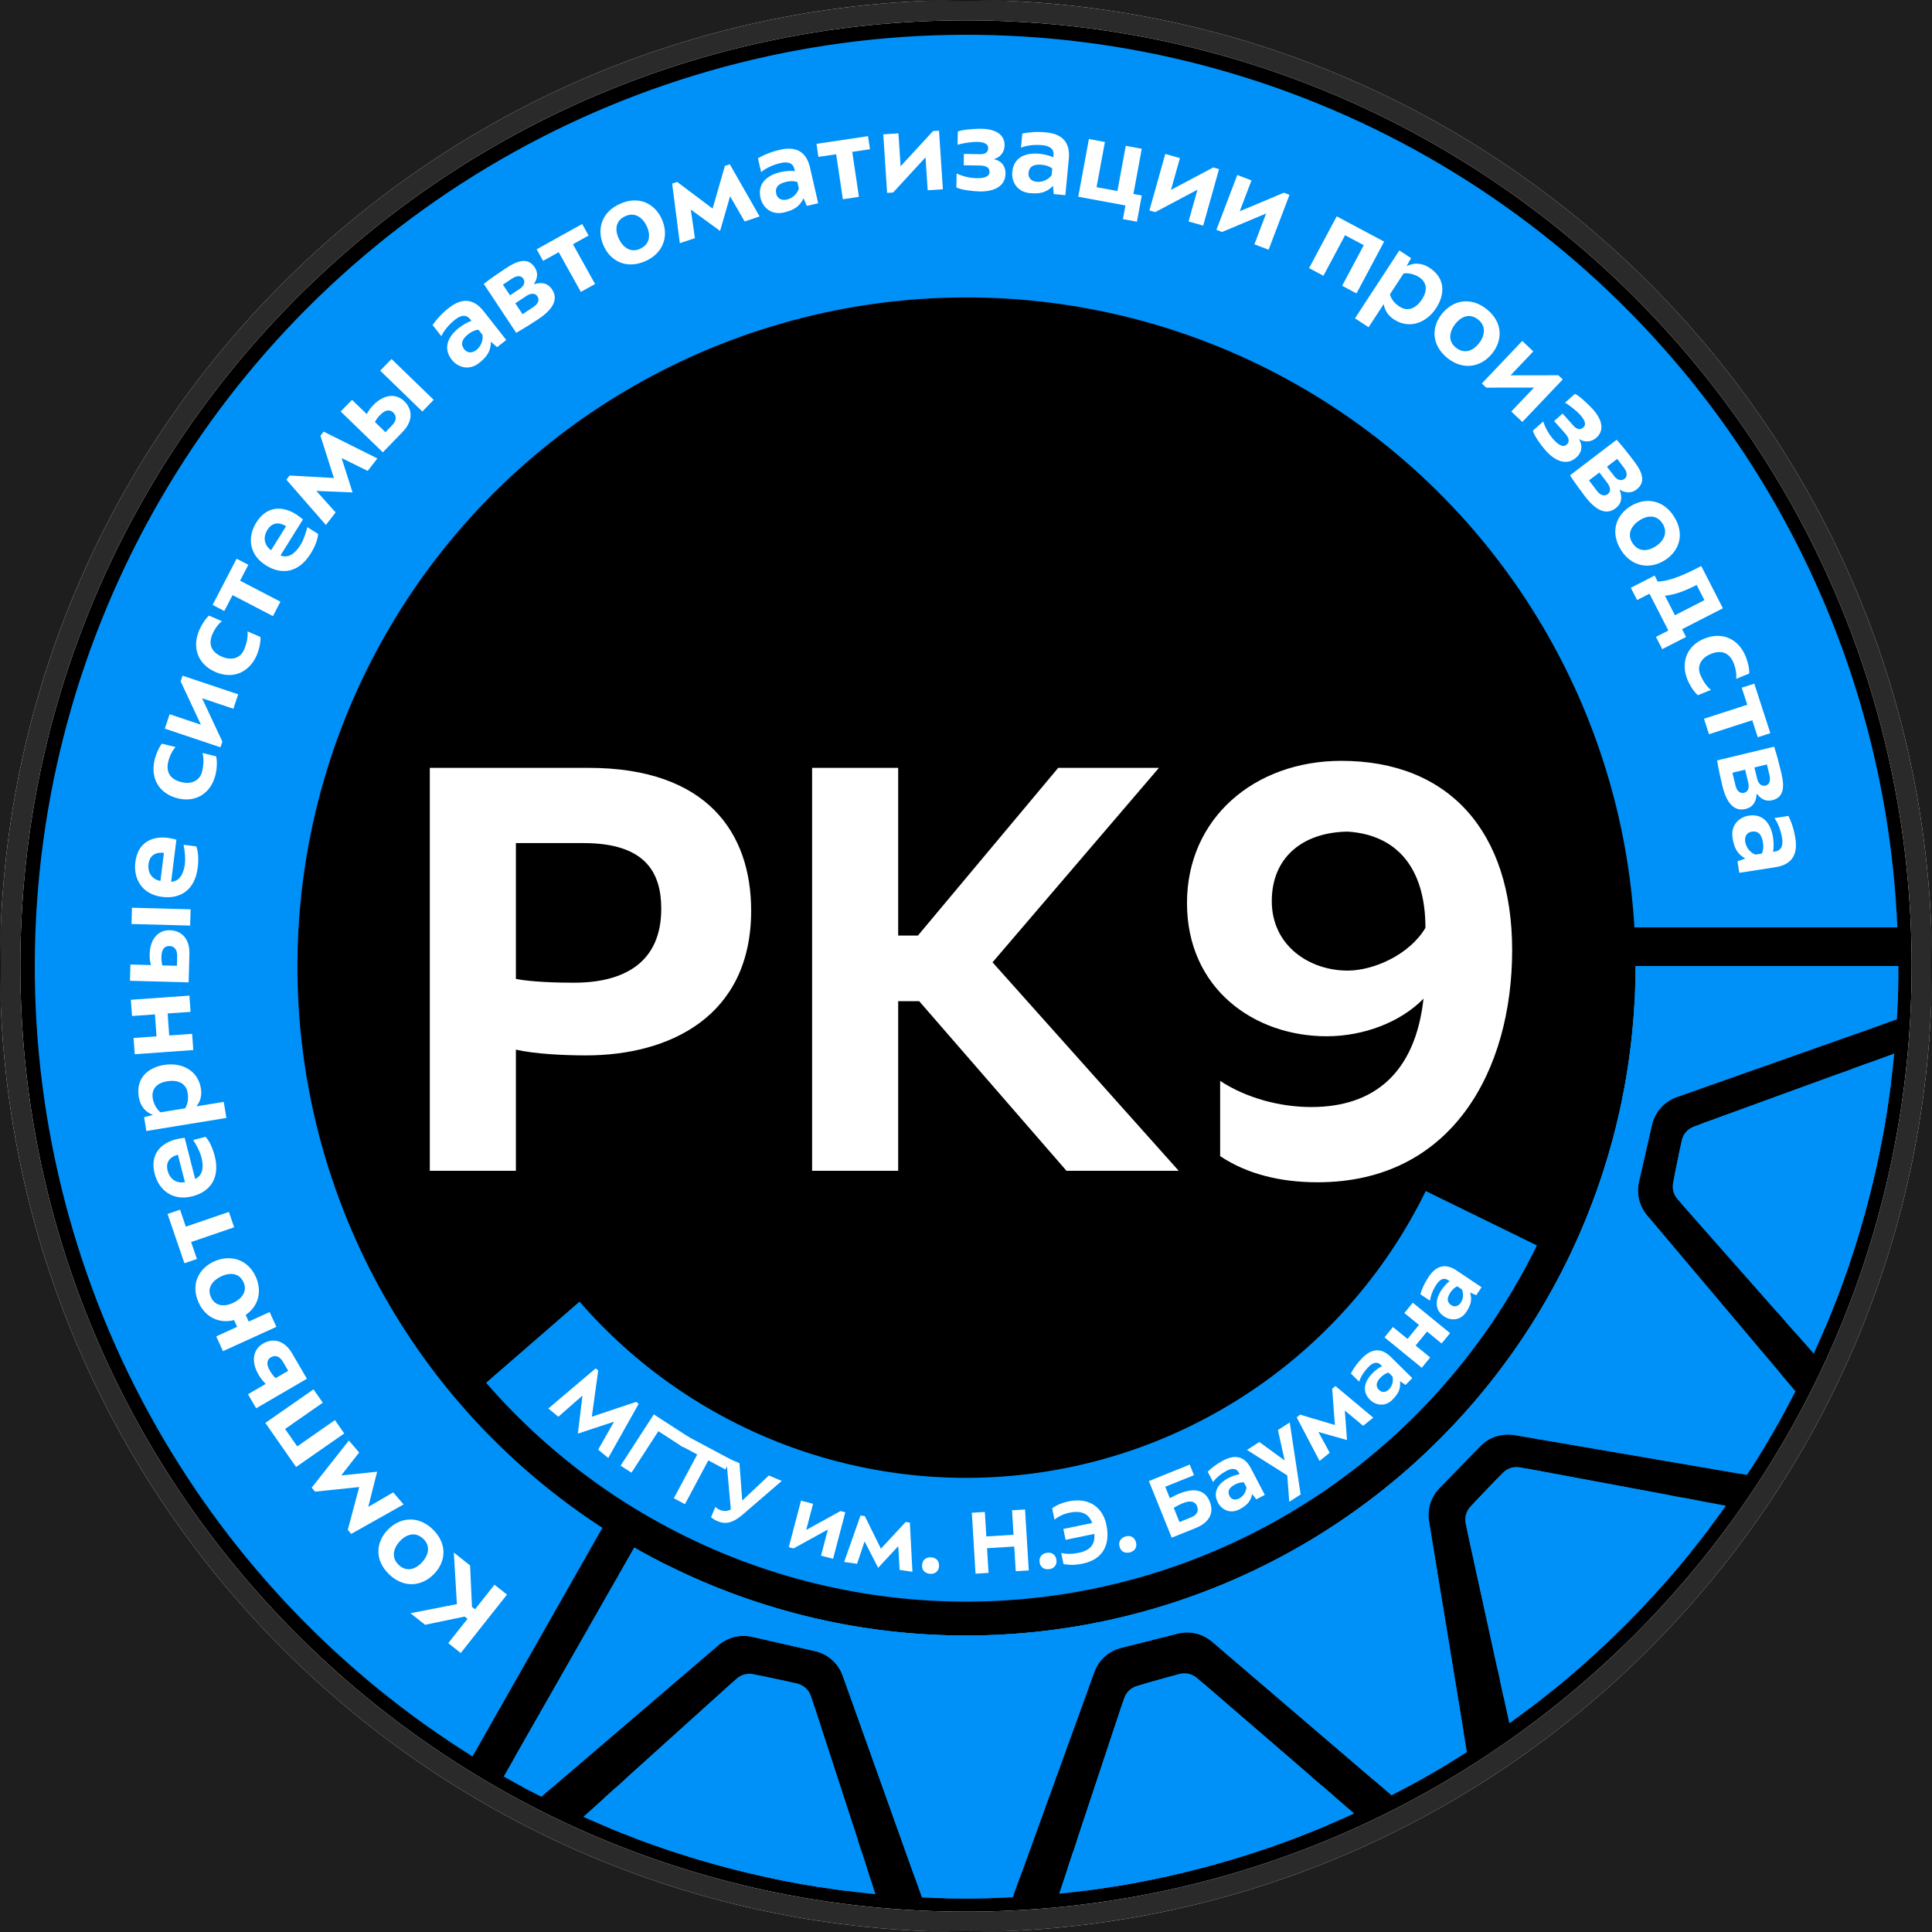 <svg width="750" height="750" viewBox="0 0 750 750" fill="none" xmlns="http://www.w3.org/2000/svg">
<rect width="750" height="750" fill="#1E1E1E"/>
<circle cx="375" cy="375" r="375" fill="black"/>
<mask id="mask0_0_1" style="mask-type:luminance" maskUnits="userSpaceOnUse" x="0" y="0" width="750" height="750">
<path d="M750 0H0V750H750V0Z" fill="white"/>
</mask>
<g mask="url(#mask0_0_1)">
<mask id="mask1_0_1" style="mask-type:luminance" maskUnits="userSpaceOnUse" x="0" y="0" width="750" height="750">
<path d="M750 0H0V750H750V0Z" fill="white"/>
</mask>
<g mask="url(#mask1_0_1)">
<path d="M596.627 483.478C578.715 520.071 552.022 551.66 518.929 575.425C485.837 599.189 447.374 614.389 406.976 619.669C366.578 624.949 325.501 620.143 287.412 605.681C249.323 591.22 215.408 567.551 188.695 536.79L224.97 505.288C246.482 530.059 273.794 549.119 304.466 560.765C335.139 572.411 368.218 576.281 400.75 572.029C433.282 567.778 464.255 555.537 490.904 536.4C517.554 517.262 539.05 491.824 553.474 462.355L596.627 483.478Z" fill="#0091F8"/>
<path d="M750 375C750 582.107 582.107 750 375 750C167.893 750 0 582.107 0 375C0 167.893 167.893 0 375 0C582.107 0 750 167.893 750 375ZM7.895 375C7.895 577.747 172.253 742.105 375 742.105C577.747 742.105 742.105 577.747 742.105 375C742.105 172.253 577.747 7.895 375 7.895C172.253 7.895 7.895 172.253 7.895 375Z" fill="white"/>
<path fill-rule="evenodd" clip-rule="evenodd" d="M736.556 360C734.068 300.794 717.066 243.042 686.971 191.859C654.941 137.388 609.2 92.258 554.303 60.965C499.405 29.672 437.267 13.307 374.076 13.502C310.886 13.696 248.849 30.442 194.145 62.072C139.441 93.701 93.978 139.111 62.284 193.779C30.59 248.446 13.771 310.462 13.503 373.652C13.235 436.842 29.527 499 60.755 553.934C90.428 606.131 132.603 650.076 183.428 681.857L233.852 593.096C198.975 570.475 169.989 539.78 149.392 503.546C126.966 464.098 115.268 419.462 115.46 374.085C115.652 328.708 127.73 284.173 150.49 244.917C173.249 205.66 205.897 173.05 245.18 150.337C284.464 127.624 329.012 115.598 374.39 115.459C419.767 115.319 464.389 127.07 503.811 149.542C543.233 172.014 576.08 204.422 599.081 243.538C619.967 279.058 632.071 318.984 634.473 360H736.556Z" fill="#0091F8"/>
<path d="M200.267 327.285V380.002C206.207 381.24 216.85 381.487 222.79 381.487C242.095 381.487 256.697 373.815 256.697 352.777C256.697 338.67 250.51 327.285 226.502 327.285H200.267ZM200.267 407.475V454.5H166.855V298.08H228.482C274.517 298.08 291.595 323.325 291.595 353.52C291.595 394.605 259.915 409.702 227.492 409.702C219.325 409.702 207.94 409.207 200.267 407.475ZM315.258 454.5V298.08H348.671V363.172H356.343L410.793 298.08H449.898L385.301 373.567L457.571 454.5H414.011L356.838 388.665H348.671V454.5H315.258ZM520.683 295.357C562.511 295.357 587.013 322.83 587.013 368.865C587.013 415.395 563.748 458.955 511.526 458.955C496.923 458.955 484.053 455.737 473.658 448.807V419.602C483.806 426.285 496.923 429.75 509.051 429.75C533.306 429.75 549.393 416.632 552.611 387.675C543.701 396.832 529.346 402.277 514.991 402.277C486.776 402.277 460.788 383.715 460.788 350.55C460.788 317.632 487.023 295.357 520.683 295.357ZM523.158 322.83C505.833 323.077 493.706 332.73 493.706 349.807C493.706 367.132 508.308 376.785 523.158 376.785C533.306 376.785 547.166 370.597 553.353 360.202C553.353 337.185 542.463 324.067 523.158 322.83Z" fill="white"/>
<path d="M750 375C750 582.107 582.107 750 375 750C167.893 750 0 582.107 0 375C0 167.893 167.893 0 375 0C582.107 0 750 167.893 750 375ZM7.895 375C7.895 577.747 172.253 742.105 375 742.105C577.747 742.105 742.105 577.747 742.105 375C742.105 172.253 577.747 7.895 375 7.895C172.253 7.895 7.895 172.253 7.895 375Z" fill="#2A2A2A"/>
<path fill-rule="evenodd" clip-rule="evenodd" d="M724.202 413.041C729.382 411.154 734.744 415.312 734.042 420.779C729.895 453.069 721.405 484.741 708.738 514.91C706.637 519.915 700.055 520.895 696.464 516.825L651.219 465.548C649.664 463.786 649.025 461.396 649.493 459.093L652.789 442.867C653.309 440.309 655.12 438.205 657.572 437.312L724.202 413.041Z" fill="#0091F8"/>
<path fill-rule="evenodd" clip-rule="evenodd" d="M336.304 724.435C337.976 729.573 333.831 734.73 328.472 734.041C297.176 730.023 266.422 721.92 237.023 709.852C232.01 707.794 230.97 701.235 234.994 697.606L285.911 651.685C287.695 650.077 290.141 649.42 292.49 649.918L309.265 653.476C311.885 654.032 314.011 655.944 314.84 658.492L336.304 724.435Z" fill="#0091F8"/>
<path fill-rule="evenodd" clip-rule="evenodd" d="M516.851 696.375C520.988 699.942 520.039 706.583 515.003 708.699C497.252 716.158 478.829 722.234 459.883 726.821C447.553 729.806 435.13 732.128 422.666 733.796C417.275 734.517 413.098 729.314 414.814 724.153L436.369 659.278C437.155 656.915 439.06 655.097 441.457 654.422L457.747 649.841C460.168 649.16 462.77 649.738 464.675 651.381L516.851 696.375Z" fill="#0091F8"/>
<path fill-rule="evenodd" clip-rule="evenodd" d="M658.479 582.369C663.863 583.373 666.379 589.615 663.064 593.974C643.436 619.787 620.542 642.701 595.085 662.216C590.806 665.495 584.643 663.137 583.491 657.869L568.98 591.535C568.446 589.091 569.164 586.542 570.896 584.738L583.321 571.796C585.07 569.973 587.621 569.154 590.106 569.618L658.479 582.369Z" fill="#0091F8"/>
<path fill-rule="evenodd" clip-rule="evenodd" d="M736.767 387.457C737.011 380.585 731.416 375 724.54 375H649.914C641.63 375 634.959 381.721 634.481 389.992C632.153 430.287 620.467 469.56 600.263 504.66C577.561 544.102 544.901 576.891 505.55 599.749C466.198 622.606 421.536 634.732 376.027 634.912C335.529 635.072 295.624 625.767 259.469 607.826C252.048 604.144 242.904 606.607 238.8 613.804L200.468 681.012C197.749 685.78 199.415 691.867 204.259 694.447C207.808 696.337 212.135 695.808 215.189 693.193L278.903 638.648C282.504 635.566 287.349 634.366 291.97 635.413L316.334 640.93C321.341 642.063 325.421 645.679 327.148 650.514L354.511 727.133C356.559 732.864 361.865 736.82 367.95 736.933C373.027 737.026 378.109 737.013 383.193 736.893C389.227 736.75 394.482 732.83 396.537 727.155L424.789 649.113C426.484 644.431 430.393 640.895 435.221 639.675L457.096 634.151C461.818 632.959 466.824 634.132 470.524 637.299L532.559 690.4C537.187 694.361 543.764 695.156 549.103 692.223C553.122 690.015 557.097 687.732 561.025 685.375C566.171 682.288 568.807 676.333 567.835 670.411L554.726 590.59C553.955 585.895 555.457 581.113 558.775 577.702L574.62 561.41C578.066 557.867 583.036 556.249 587.907 557.083L674.518 571.927C676.731 572.306 678.961 571.336 680.168 569.443C684.454 562.72 688.505 555.879 692.318 548.931C695.228 543.627 694.462 537.097 690.561 532.473L639.38 471.796C636.341 468.193 635.172 463.372 636.223 458.777L641.283 436.675C642.43 431.663 646.064 427.588 650.912 425.877L728.582 398.464C733.306 396.796 736.589 392.464 736.767 387.457Z" fill="#0091F8"/>
<path fill-rule="evenodd" clip-rule="evenodd" d="M634.914 375H736.995C736.987 381.916 736.782 388.822 736.38 395.711L650.913 425.877C646.064 427.588 642.43 431.663 641.283 436.675L636.224 458.777C635.172 463.372 636.341 468.193 639.38 471.796L697.002 540.109C691.871 550.103 686.257 559.894 680.168 569.443C679.505 570.484 678.836 571.52 678.164 572.552L587.907 557.084C583.036 556.249 578.066 557.867 574.62 561.41L558.775 577.702C555.458 581.113 553.956 585.895 554.727 590.59L569.438 680.172C559.971 686.208 550.218 691.807 540.21 696.949L470.524 637.299C466.824 634.133 461.818 632.959 457.097 634.151L435.221 639.675C430.393 640.895 426.485 644.431 424.79 649.113L393.146 736.521C381.384 737.122 369.62 737.15 357.896 736.607L327.148 650.514C325.421 645.68 321.341 642.063 316.334 640.93L291.971 635.414C287.348 634.367 282.503 635.566 278.903 638.648L210.143 697.513C205.227 695.009 200.359 692.387 195.542 689.649L246.231 600.774C285.762 623.32 330.52 635.092 376.028 634.912C421.535 634.733 466.199 622.606 505.551 599.749C544.901 576.891 577.561 544.102 600.264 504.66C622.966 465.219 634.914 420.508 634.914 375ZM713.043 417.107C723.401 413.333 734.098 421.65 732.336 432.533C728.38 456.971 721.923 480.989 713.036 504.198C709.155 514.336 696.009 516.31 688.827 508.169L653.688 468.346C650.578 464.821 649.3 460.042 650.236 455.436L651.953 446.983C652.991 441.868 656.615 437.661 661.519 435.875L713.043 417.107ZM332.761 713.549C336.106 723.826 327.812 734.119 317.142 732.405C293.521 728.61 270.268 722.475 247.737 714.052C237.585 710.258 235.492 697.157 243.54 689.899L283.072 654.246C286.639 651.029 291.531 649.715 296.23 650.712L305.03 652.578C310.271 653.69 314.522 657.514 316.18 662.609L332.761 713.549ZM504.164 713.049C514.368 709.144 516.28 695.881 508.006 688.747L467.727 654.011C463.917 650.726 458.713 649.569 453.869 650.931L445.289 653.344C440.496 654.692 436.685 658.331 435.115 663.055L418.467 713.158C415.037 723.481 423.394 733.862 434.124 732.076C442.743 730.641 451.336 728.89 459.884 726.82C475.002 723.16 489.788 718.552 504.164 713.049ZM646.944 580.217C657.711 582.226 662.72 594.698 655.811 603.198C640.287 622.297 622.922 639.683 604.024 655.137C595.676 661.964 583.358 657.265 581.054 646.73L569.836 595.445C568.766 590.558 570.204 585.46 573.668 581.851L580.516 574.717C584.017 571.071 589.119 569.433 594.087 570.36L646.944 580.217Z" fill="#0091F8"/>
<path fill-rule="evenodd" clip-rule="evenodd" d="M307.689 638.972C283.696 632.915 260.968 623.678 239.98 611.734L246.231 600.774C285.762 623.32 330.52 635.092 376.027 634.912C421.535 634.733 466.198 622.606 505.549 599.749C544.901 576.891 577.561 544.102 600.263 504.66C622.966 465.219 634.914 420.508 634.914 375H647.25C647.089 494.696 569.789 596.315 462.397 632.812L427.5 641.625L427.305 642.164C410.26 645.501 392.647 647.25 374.625 647.25C356.158 647.25 338.119 645.414 320.683 641.914L307.689 638.972Z" fill="#0091F8"/>
<path fill-rule="evenodd" clip-rule="evenodd" d="M692.982 512.879L704.101 525.481C721.009 488.553 731.534 449.156 735.361 408.977L719.233 414.851C715.286 449.318 706.282 482.248 692.982 512.879Z" fill="#0091F8"/>
<path fill-rule="evenodd" clip-rule="evenodd" d="M582.347 652.64L585.928 669.009C618.209 645.838 646.684 617.356 670.015 584.52L653.338 581.41C633.252 608.452 609.319 632.464 582.347 652.64Z" fill="#0091F8"/>
<path fill-rule="evenodd" clip-rule="evenodd" d="M416.513 719.039L411.161 735.148C427.484 733.493 443.762 730.723 459.884 726.82C482.663 721.306 504.688 713.638 525.696 704.002L512.905 692.971C482.759 706.063 450.386 714.994 416.513 719.039Z" fill="#0091F8"/>
<path fill-rule="evenodd" clip-rule="evenodd" d="M239.152 693.856L226.447 705.313C262.526 721.481 300.844 731.559 339.847 735.32L334.59 719.169C301.086 715.277 269.04 706.606 239.152 693.856Z" fill="#0091F8"/>
<path d="M196.802 619.023L178.861 641.698L174.018 637.865L181.483 628.43L180.371 627.55L165.013 630.74L159.343 626.255L177.366 622.721L176.172 602.7L182.486 607.697L183.223 623.798L184.408 624.734L191.959 615.191L196.802 619.023Z" fill="white"/>
<path d="M167.933 593.612C173.905 599.416 172.979 606.299 168.629 610.875C163.807 615.949 156.801 616.611 151.164 611.252C145.063 605.453 146.116 598.501 150.435 593.958C155.226 588.918 162.263 588.222 167.933 593.612ZM154.757 607.472C158.007 610.562 161.494 608.953 163.669 606.665C166.222 603.979 167.39 600.293 164.34 597.392C161.057 594.272 157.537 595.85 155.331 598.171C152.809 600.824 151.674 604.541 154.757 607.472Z" fill="white"/>
<path d="M132.462 572.765L146.398 571.32L142.966 584.972L152.653 579.335L156.668 584.028L136.341 595.457L135.002 593.892L139.445 577.268L122.303 579.048L120.995 577.518L135.433 559.206L139.418 563.865L132.462 572.765Z" fill="white"/>
<path d="M103.005 552.373L121.697 539.347L125.307 544.526L110.668 554.728L115.377 561.484L130.015 551.283L133.625 556.462L114.934 569.489L103.005 552.373Z" fill="white"/>
<path d="M119.134 535.228L99.447 546.696L96.269 541.24L103.148 537.234C101.924 536.041 101.068 534.844 100.354 533.619C97.292 528.361 98.332 523.785 102.088 521.597C106.16 519.226 110.5 520.404 113.424 525.424L119.134 535.228ZM106.983 535L111.885 532.144L109.882 528.705C108.431 526.215 106.636 526.042 105.174 526.894C103.434 527.908 103.41 529.775 104.746 532.068C105.39 533.175 106.13 534.173 106.983 535Z" fill="white"/>
<path d="M99.278 495.604C102.077 501.971 99.832 507.417 95.381 510.449L96.557 513.031L104.676 509.333L107.293 515.078L86.558 524.522L83.942 518.777L92.06 515.078L90.866 512.456C85.286 513.891 79.802 511.563 77.128 505.692C73.81 498.406 77.368 492.311 83.072 489.713C89.401 486.831 96.206 488.859 99.278 495.604ZM81.875 503.531C83.638 507.403 87.455 507.173 90.327 505.864C93.7 504.328 96.2 501.43 94.532 497.766C92.749 493.852 88.933 494.082 86.018 495.41C82.688 496.927 80.206 499.867 81.875 503.531Z" fill="white"/>
<path d="M65.045 471.264L69.892 469.604L72.145 476.183L88.853 470.461L90.898 476.434L74.191 482.156L76.444 488.734L71.596 490.395L65.045 471.264Z" fill="white"/>
<path d="M75.011 442.545L79.798 441.32C81.405 442.987 82.653 446.021 83.357 448.769C85.603 457.544 81.304 462.706 74.699 464.396C66.766 466.425 61.591 461.705 60.048 455.677C58.064 447.92 62.612 443.735 68.374 442.26C69.305 442.022 70.757 441.792 71.678 441.698L75.76 457.654C78.739 456.373 79.164 453.053 78.2 449.285C77.633 447.069 76.378 444.746 75.011 442.545ZM71.784 458.908L69.062 448.271C65.516 449.178 64.331 451.559 65.057 454.396C65.919 457.764 68.436 459.481 71.784 458.908Z" fill="white"/>
<path d="M76.25 429.479L86.861 427.747L87.878 433.978L56.814 439.049L55.937 433.676L59.414 432.83C56.304 431.669 54.432 429.286 53.864 425.809C52.693 418.63 57.294 414.449 63.706 413.402C70.298 412.326 76.817 415.342 77.989 422.521C78.386 424.959 77.95 427.394 76.25 429.479ZM72.838 424.195C72.145 420.229 68.674 419.128 64.881 419.746C61.133 420.358 58.659 422.524 59.293 426.407C59.647 428.574 60.925 430.729 62.306 431.802L71.878 430.24C73.005 428.341 73.2 426.408 72.838 424.195Z" fill="white"/>
<path d="M50.801 388.117L73.527 386.496L73.976 392.794L65.077 393.428L65.685 401.962L74.584 401.327L75.033 407.625L52.307 409.245L51.858 402.948L60.757 402.314L60.148 393.78L51.25 394.414L50.801 388.117Z" fill="white"/>
<path d="M73.825 359.313L51.05 358.694L51.222 352.382L73.997 353.002L73.825 359.313ZM73.226 381.356L50.451 380.737L50.622 374.426L58.58 374.642C58.167 372.983 58.061 371.837 58.1 370.419C58.265 364.337 61.56 360.993 65.904 361.112C70.615 361.24 73.683 364.526 73.525 370.335L73.226 381.356ZM63.016 374.763L68.687 374.917L68.786 371.258C68.865 368.378 67.43 367.286 65.738 367.24C63.725 367.185 62.721 368.759 62.649 371.412C62.615 372.692 62.727 373.611 63.016 374.763Z" fill="white"/>
<path d="M71.27 327.954L76.173 328.568C77.058 330.707 77.108 333.987 76.757 336.801C75.632 345.79 69.742 349.018 62.977 348.172C54.852 347.156 51.765 340.868 52.538 334.694C53.532 326.75 59.297 324.52 65.198 325.258C66.152 325.377 67.588 325.695 68.478 325.945L66.434 342.288C69.674 342.186 71.286 339.252 71.769 335.393C72.053 333.124 71.735 330.502 71.27 327.954ZM62.275 341.998L63.638 331.103C60.006 330.649 58.031 332.43 57.667 335.336C57.236 338.786 58.949 341.306 62.275 341.998Z" fill="white"/>
<path d="M62.84 288.695L68.17 290.011C67.053 291.102 65.883 293.357 65.335 295.578C64.314 299.709 66.065 302.545 70.373 303.608C74.593 304.651 77.628 302.855 78.45 299.524C79.01 297.259 79.235 294.44 78.585 292.3L83.915 293.616C84.432 295.912 84.13 298.853 83.636 300.852C81.969 307.603 76.333 311.725 69.004 309.915C61.853 308.15 58.219 302.257 60.062 294.795C60.5 293.018 61.558 290.264 62.84 288.695Z" fill="white"/>
<path d="M70.866 262.296L92.469 269.536L90.593 275.132L78.447 271.061L86.319 287.885L85.577 290.098L63.975 282.857L65.85 277.261L77.996 281.332L70.125 264.508L70.866 262.296Z" fill="white"/>
<path d="M81.12 238.977L86.164 241.145C84.884 242.039 83.362 244.073 82.459 246.175C80.779 250.085 82.044 253.167 86.122 254.919C90.115 256.635 93.402 255.359 94.756 252.206C95.677 250.062 96.359 247.317 96.067 245.101L101.11 247.268C101.247 249.617 100.469 252.47 99.656 254.361C96.911 260.75 90.679 263.898 83.743 260.918C76.975 258.011 74.35 251.604 77.384 244.542C78.107 242.861 79.599 240.315 81.12 238.977Z" fill="white"/>
<path d="M91.861 216.891L96.406 219.256L93.196 225.425L108.862 233.576L105.948 239.177L90.282 231.026L87.072 237.194L82.527 234.829L91.861 216.891Z" fill="white"/>
<path d="M119.299 204.637L123.49 207.254C123.394 209.567 122.061 212.565 120.559 214.971C115.76 222.654 109.059 223.108 103.277 219.497C96.331 215.159 96.174 208.157 99.469 202.879C103.71 196.088 109.879 196.488 114.923 199.639C115.738 200.148 116.907 201.04 117.611 201.641L108.887 215.61C111.869 216.88 114.565 214.895 116.625 211.597C117.836 209.657 118.65 207.145 119.299 204.637ZM105.234 213.599L111.05 204.286C107.946 202.347 105.405 203.134 103.854 205.617C102.012 208.567 102.508 211.573 105.234 213.599Z" fill="white"/>
<path d="M132.608 177.809L136.86 191.159L122.795 190.577L130.286 198.914L126.508 203.8L111.182 186.226L112.441 184.597L129.621 185.562L124.389 169.142L125.621 167.549L146.488 177.958L142.739 182.807L132.608 177.809Z" fill="white"/>
<path d="M163.961 159.752L147.596 143.9L151.989 139.365L168.354 155.216L163.961 159.752ZM148.619 175.591L132.254 159.739L136.646 155.204L142.364 160.743C143.182 159.242 143.879 158.324 144.866 157.306C149.099 152.935 153.787 152.699 156.908 155.723C160.293 159.001 160.333 163.498 156.29 167.671L148.619 175.591ZM145.552 163.83L149.627 167.777L152.174 165.149C154.179 163.078 153.86 161.303 152.643 160.126C151.198 158.726 149.393 159.207 147.547 161.113C146.656 162.033 146.118 162.786 145.552 163.83Z" fill="white"/>
<path d="M196.531 131.978L192.971 134.779L190.552 132.665C190.552 136.216 189.148 138.427 185.947 140.944C182.136 143.943 177.787 142.707 175.383 139.651C171.79 135.084 174.028 130.529 178.128 127.305C179.566 126.173 181.598 124.982 183.016 124.565L182.507 123.918C180.753 121.689 178.451 122.684 176.725 124.042C173.812 126.333 172.157 128.742 171.328 130.5L167.933 126.185C169.438 123.954 171.536 121.663 174.268 119.513C178.548 116.147 183.322 115.186 187.734 120.796L196.531 131.978ZM187.315 130.03L185.703 127.981C184.416 128.121 183.075 128.71 181.78 129.728C179.191 131.764 178.705 133.661 180.26 135.639C181.335 137.005 183.162 137.256 184.924 135.87C186.542 134.597 187.625 132.349 187.315 130.03Z" fill="white"/>
<path d="M202.841 121.97L207.112 119.139C209.095 117.824 209.441 116.277 208.607 115.019C207.849 113.875 206.327 113.567 204.192 114.982L200.036 117.737L202.841 121.97ZM197.988 114.648L201.801 112.121C203.555 110.957 203.941 109.385 203.157 108.203C202.424 107.097 200.953 106.7 198.779 108.14L195.233 110.491L197.988 114.648ZM187.798 110.204C190.392 108.156 193.456 106.07 196.43 104.099C200.625 101.319 204.855 99.668 207.584 103.787C209.076 106.037 208.588 108.281 207.212 110.345C210.691 109.302 212.834 110.132 214.325 112.382C216.498 115.662 215.511 119.555 208.913 123.927C207.426 124.913 203.397 127.529 200.385 129.196L187.798 110.204Z" fill="white"/>
<path d="M225.999 86.958L228.491 91.435L222.414 94.817L231.002 110.248L225.485 113.318L216.898 97.887L210.821 101.268L208.329 96.79L225.999 86.958Z" fill="white"/>
<path d="M250.635 101.332C243.016 104.693 236.981 101.254 234.37 95.506C231.475 89.133 233.486 82.39 240.568 79.173C248.231 75.691 254.281 79.274 256.874 84.98C259.75 91.312 257.758 98.096 250.635 101.332ZM242.725 83.921C238.642 85.776 238.828 89.612 240.133 92.486C241.666 95.859 244.645 98.324 248.477 96.584C252.601 94.71 252.458 90.856 251.134 87.94C249.619 84.608 246.598 82.161 242.725 83.921Z" fill="white"/>
<path d="M283.42 76.186L279.536 89.648L268.165 81.348L269.761 92.442L263.905 94.405L260.93 71.276L262.882 70.622L276.628 80.972L281.404 64.414L283.313 63.774L294.877 84.024L289.064 85.972L283.42 76.186Z" fill="white"/>
<path d="M317.623 78.909L313.209 79.921L311.924 76.977C310.407 80.188 308.193 81.586 304.224 82.496C299.497 83.579 296.093 80.605 295.225 76.814C293.927 71.151 297.895 67.988 302.979 66.823C304.762 66.414 307.108 66.205 308.569 66.434L308.385 65.631C307.751 62.866 305.245 62.783 303.104 63.274C299.492 64.102 296.966 65.573 295.466 66.808L294.239 61.457C296.553 60.082 299.428 58.907 302.817 58.13C308.124 56.914 312.851 58.083 314.445 65.04L317.623 78.909ZM310.123 73.212L309.54 70.67C308.317 70.246 306.852 70.207 305.247 70.575C302.036 71.31 300.785 72.817 301.348 75.27C301.736 76.965 303.281 77.971 305.466 77.471C307.473 77.011 309.413 75.44 310.123 73.212Z" fill="white"/>
<path d="M336.962 52.857L337.717 57.925L330.839 58.949L333.44 76.416L327.194 77.346L324.594 59.879L317.716 60.903L316.961 55.835L336.962 52.857Z" fill="white"/>
<path d="M364.525 50.73L366.017 73.465L360.128 73.851L359.289 61.069L346.707 74.733L344.378 74.885L342.886 52.151L348.775 51.764L349.614 64.547L362.196 50.883L364.525 50.73Z" fill="white"/>
<path d="M371.73 56.191L371.817 51.068C373.569 50.274 378.608 49.947 381.032 49.988C386.476 50.08 390.054 52.245 389.983 56.453C389.939 59.061 388.349 61.093 385.775 61.782C388.739 62.381 390.396 64.513 390.347 67.395C390.26 72.564 385.516 74.406 380.393 74.319C377.693 74.274 373.127 73.739 371.268 72.747L371.359 67.349C373.538 68.393 376.408 69.127 379.061 69.172C381.577 69.215 384.101 68.8 384.135 66.741C384.16 65.277 383.124 64.299 380.379 64.253L374.113 64.147L374.186 59.756L380.408 59.861C382.741 59.9 383.58 58.953 383.605 57.489C383.638 55.568 381.403 55.119 379.253 55.083C376.829 55.041 373.202 55.712 371.73 56.191Z" fill="white"/>
<path d="M413.57 75.768L409.061 75.34L408.767 72.141C406.318 74.712 403.776 75.344 399.723 74.96C394.895 74.502 392.599 70.608 392.966 66.737C393.515 60.952 398.276 59.198 403.469 59.69C405.29 59.863 407.583 60.402 408.898 61.078L408.975 60.259C409.243 57.435 406.889 56.568 404.704 56.361C401.015 56.011 398.154 56.613 396.341 57.314L396.86 51.849C399.488 51.271 402.587 51.059 406.049 51.387C411.468 51.901 415.588 54.498 414.914 61.603L413.57 75.768ZM408.241 68.001L408.488 65.405C407.459 64.618 406.082 64.12 404.442 63.965C401.162 63.654 399.502 64.691 399.264 67.196C399.1 68.927 400.25 70.368 402.482 70.58C404.531 70.775 406.867 69.893 408.241 68.001Z" fill="white"/>
<path d="M418.582 76.378L422.713 53.972L428.922 55.117L425.686 72.664L433.785 74.157L437.02 56.61L443.23 57.755L439.994 75.302L443.233 75.899L441.358 86.067L435.914 85.064L436.894 79.754L418.582 76.378Z" fill="white"/>
<path d="M473.236 65.641L467.075 87.575L461.393 85.979L464.857 73.646L448.444 82.341L446.197 81.71L452.359 59.776L458.041 61.372L454.577 73.705L470.99 65.01L473.236 65.641Z" fill="white"/>
<path d="M500.576 75.648L492.472 96.942L486.957 94.843L491.513 82.871L474.386 90.059L472.205 89.228L480.309 67.935L485.824 70.034L481.268 82.007L498.396 74.818L500.576 75.648Z" fill="white"/>
<path d="M537.315 93.798L526.592 113.899L521.021 110.928L529.419 95.185L522.153 91.309L513.755 107.052L508.185 104.08L518.909 83.978L537.315 93.798Z" fill="white"/>
<path d="M537.166 118.027L531.285 127.027L526 123.574L543.218 97.225L547.775 100.202L546.053 103.34C549.008 101.828 552.03 102.054 554.979 103.981C561.069 107.96 561.05 114.178 557.496 119.616C553.843 125.208 547.219 127.984 541.13 124.006C539.062 122.654 537.559 120.688 537.166 118.027ZM543.369 119.074C546.764 121.238 549.919 119.419 552.021 116.203C554.099 113.023 554.17 109.737 550.876 107.584C549.038 106.383 546.584 105.873 544.861 106.168L539.555 114.287C540.197 116.401 541.492 117.847 543.369 119.074Z" fill="white"/>
<path d="M561.941 139.043C555.469 133.805 555.767 126.866 559.685 121.914C564.028 116.425 570.944 115.13 577.043 119.956C583.645 125.179 583.226 132.198 579.337 137.113C575.022 142.567 568.077 143.897 561.941 139.043ZM573.807 124.046C570.291 121.264 566.965 123.182 565.006 125.658C562.707 128.564 561.877 132.341 565.178 134.953C568.73 137.763 572.092 135.873 574.079 133.362C576.35 130.492 577.144 126.686 573.807 124.046Z" fill="white"/>
<path d="M606.658 147.293L590.961 163.807L586.683 159.74L595.509 150.456L576.934 150.473L575.243 148.865L590.941 132.353L595.219 136.419L586.393 145.703L604.967 145.686L606.658 147.293Z" fill="white"/>
<path d="M607.544 156.313L611.369 152.902C613.141 153.652 616.797 157.134 618.411 158.944C622.034 163.007 622.869 167.105 619.728 169.906C617.782 171.642 615.21 171.851 612.959 170.426C614.528 173.011 614.084 175.675 611.932 177.594C608.074 181.034 603.504 178.796 600.094 174.972C598.297 172.957 595.594 169.239 595.062 167.199L599.091 163.606C599.802 165.915 601.208 168.523 602.974 170.503C604.649 172.381 606.664 173.955 608.201 172.585C609.294 171.61 609.311 170.185 607.484 168.136L603.312 163.459L606.59 160.536L610.731 165.179C612.284 166.921 613.55 166.896 614.642 165.922C616.076 164.643 614.891 162.695 613.46 161.091C611.846 159.281 608.894 157.071 607.544 156.313Z" fill="white"/>
<path d="M616.843 186.497L619.95 190.571C621.393 192.462 622.96 192.706 624.16 191.79C625.251 190.958 625.459 189.419 623.905 187.382L620.881 183.416L616.843 186.497ZM623.827 181.169L626.602 184.807C627.878 186.48 629.472 186.76 630.6 185.9C631.655 185.095 631.954 183.602 630.372 181.528L627.792 178.145L623.827 181.169ZM627.585 170.708C629.802 173.16 632.085 176.078 634.249 178.916C637.301 182.918 639.229 187.028 635.301 190.025C633.154 191.662 630.882 191.324 628.73 190.088C630.002 193.49 629.316 195.683 627.17 197.32C624.042 199.706 620.092 198.978 615.292 192.686C614.21 191.267 611.333 187.419 609.47 184.525L627.585 170.708Z" fill="white"/>
<path d="M629.285 213.545C624.893 206.47 627.455 200.014 632.782 196.625C638.687 192.867 645.646 193.917 649.82 200.479C654.339 207.581 651.637 214.073 646.348 217.437C640.481 221.17 633.485 220.145 629.285 213.545ZM645.42 203.279C643.013 199.496 639.241 200.215 636.577 201.91C633.451 203.899 631.426 207.194 633.685 210.745C636.117 214.566 639.913 213.886 642.616 212.166C645.703 210.202 647.704 206.868 645.42 203.279Z" fill="white"/>
<path d="M646.331 231.258L650.209 238.832L661.653 232.973L658.629 227.068L657.978 227.402C654.516 229.174 650.359 230.892 646.331 231.258ZM647.648 244.77L640.329 230.477L635.524 232.937L633.084 228.172L642.328 223.439L643.516 225.76C648.181 225.634 653.865 223.084 658.873 220.519L660.421 219.727L668.824 236.137L652.983 244.249L654.526 247.262L645.282 251.995L642.842 247.231L647.648 244.77Z" fill="white"/>
<path d="M679.042 261.461L673.958 263.534C674.22 261.995 673.838 259.482 672.974 257.364C671.369 253.424 668.285 252.161 664.175 253.837C660.151 255.477 658.753 258.715 660.048 261.892C660.929 264.053 662.406 266.465 664.19 267.812L659.107 269.885C657.338 268.333 655.852 265.777 655.074 263.87C652.449 257.431 654.581 250.781 661.571 247.932C668.392 245.152 674.798 247.778 677.699 254.894C678.39 256.589 679.156 259.439 679.042 261.461Z" fill="white"/>
<path d="M687.244 284.624L682.369 286.202L680.227 279.586L663.426 285.025L661.481 279.019L678.282 273.58L676.14 266.964L681.015 265.386L687.244 284.624Z" fill="white"/>
<path d="M672.521 299.972L673.721 304.954C674.279 307.267 675.614 308.121 677.082 307.768C678.416 307.446 679.226 306.121 678.626 303.631L677.458 298.783L672.521 299.972ZM681.061 297.914L682.133 302.362C682.625 304.408 683.972 305.307 685.351 304.975C686.64 304.664 687.516 303.418 686.906 300.883L685.909 296.746L681.061 297.914ZM688.719 289.857C689.758 292.995 690.671 296.587 691.506 300.056C692.686 304.948 692.792 309.487 687.988 310.645C685.364 311.278 683.421 310.051 681.951 308.053C681.743 311.68 680.23 313.409 677.606 314.041C673.781 314.963 670.46 312.705 668.606 305.01C668.188 303.276 667.107 298.595 666.569 295.195L688.719 289.857Z" fill="white"/>
<path d="M675.196 338.828L674.5 334.353L677.528 333.28C674.432 331.539 673.193 329.231 672.568 325.208C671.822 320.416 675.031 317.231 678.873 316.634C684.614 315.74 687.488 319.924 688.289 325.077C688.571 326.885 688.613 329.24 688.281 330.681L689.095 330.554C691.898 330.118 692.158 327.623 691.82 325.454C691.25 321.792 689.963 319.168 688.837 317.584L694.262 316.74C695.469 319.145 696.437 322.097 696.972 325.532C697.809 330.911 696.307 335.544 689.255 336.641L675.196 338.828ZM681.41 331.75L683.987 331.349C684.496 330.158 684.64 328.701 684.386 327.074C683.88 323.819 682.466 322.464 679.979 322.851C678.261 323.118 677.147 324.588 677.492 326.804C677.809 328.838 679.238 330.884 681.41 331.75Z" fill="white"/>
<path d="M238.373 551.89L224.323 556.525L226.118 541.758L216.749 549.972L212.876 546.77L231.244 531.204L232.226 532.016L229.747 549.965L246.966 544.203L247.92 544.991L236.114 565.981L232.211 562.755L238.373 551.89Z" fill="white"/>
<path d="M255.577 555.58L245.135 571.692L240.918 568.959L253.808 549.07L267.591 558.004L265.144 561.78L255.577 555.58Z" fill="white"/>
<path d="M264.047 561.092L266.13 557.188L283.666 566.542L281.583 570.446L274.966 566.916L265.894 583.923L261.592 581.629L270.664 564.621L264.047 561.092Z" fill="white"/>
<path d="M288.14 582.518L298.461 572.784L303.473 574.893L288.28 587.988C284.51 591.243 281.623 591.818 278.65 590.567C277.613 590.131 276.773 589.615 276.025 588.974L277.698 584.999C278.233 585.469 278.831 585.884 279.453 586.145C280.767 586.698 282.215 586.738 283.712 585.984L281.905 565.817L287.055 567.984L288.14 582.518Z" fill="white"/>
<path d="M328.144 587.068L323.396 605.129L318.718 603.899L321.387 593.744L308.055 601.096L306.206 600.61L310.953 582.549L315.632 583.779L312.962 593.934L326.294 586.582L328.144 587.068Z" fill="white"/>
<path d="M348.706 600.203L340.9 608.625L335.636 598.357L332.713 607.067L327.702 606.344L334.052 588.316L335.722 588.556L341.969 601.202L351.571 590.84L353.204 591.076L354.203 610.163L349.23 609.446L348.706 600.203Z" fill="white"/>
<path d="M364.533 607.964C364.405 610.135 362.81 611.054 361.088 610.953C359.329 610.849 357.816 609.746 357.945 607.574C358.076 605.366 359.708 604.448 361.466 604.552C363.188 604.653 364.664 605.755 364.533 607.964Z" fill="white"/>
<path d="M393.449 595.799L392.87 586.291L397.922 585.984L399.365 609.64L394.312 609.948L393.728 600.366L383.172 601.009L383.756 610.591L378.703 610.9L377.261 587.243L382.314 586.935L382.894 596.443L393.449 595.799Z" fill="white"/>
<path d="M410.108 605.539C410.405 607.694 409.022 608.907 407.312 609.143C405.566 609.386 403.868 608.598 403.57 606.444C403.266 604.253 404.687 603.033 406.433 602.792C408.142 602.555 409.804 603.347 410.108 605.539Z" fill="white"/>
<path d="M413.666 597.767L412.789 593.544L423.988 591.219C422.456 586.979 418.937 586.446 415.191 587.224C412.805 587.72 410.892 588.653 409.357 589.929L408.442 585.523C410.345 584.171 412.537 583.294 414.776 582.829C423.258 581.068 428.19 585.635 429.494 591.914C431.049 599.404 428.408 605.315 420.294 607C417.137 607.655 415.039 607.516 412.868 607.201L411.968 602.869C414.17 603.331 416.273 603.315 418.807 602.789C423.506 601.813 425.223 599.197 424.791 595.457L413.666 597.767Z" fill="white"/>
<path d="M440.978 598.67C441.565 600.764 440.357 602.153 438.696 602.618C436.999 603.093 435.209 602.543 434.623 600.449C434.026 598.318 435.27 596.918 436.967 596.443C438.628 595.978 440.382 596.539 440.978 598.67Z" fill="white"/>
<path d="M452.344 577.156L454.139 581.608C455.231 581.006 456.531 580.32 457.783 579.815C462.339 577.978 467.428 577.462 469.63 582.922C471.425 587.374 469.326 591.091 464.283 593.125L454.858 596.926L445.994 574.946L461.853 568.551L463.508 572.654L452.344 577.156ZM455.64 585.329L457.87 590.859L462.391 589.036C464.896 588.026 465.35 586.347 464.691 584.712C463.738 582.347 461.356 582.66 459.131 583.558C457.844 584.077 456.558 584.797 455.64 585.329Z" fill="white"/>
<path d="M490.992 580.321L487.7 582.038L486.071 579.97C485.533 582.83 484.067 584.398 481.108 585.941C477.583 587.779 474.268 586.125 472.793 583.299C470.591 579.076 473.084 575.746 476.875 573.769C478.204 573.075 480.022 572.424 481.227 572.303L480.915 571.704C479.84 569.643 477.835 570.097 476.239 570.929C473.545 572.333 471.847 574.023 470.913 575.314L468.832 571.324C470.382 569.754 472.419 568.226 474.946 566.908C478.903 564.845 482.893 564.793 485.599 569.98L490.992 580.321ZM483.863 577.357L482.875 575.461C481.816 575.379 480.647 575.65 479.45 576.275C477.056 577.523 476.376 578.977 477.33 580.806C477.989 582.07 479.423 582.548 481.052 581.698C482.548 580.918 483.761 579.271 483.863 577.357Z" fill="white"/>
<path d="M504.909 580.145L500.492 582.984L499.706 572.746L484.081 562.863L488.875 559.78L498.71 566.966L496.099 555.137L500.674 552.196L504.909 580.145Z" fill="white"/>
<path d="M522.056 547.576L522.91 559.028L511.805 555.891L516.194 563.962L512.254 567.14L503.372 550.214L504.686 549.155L518.201 553.19L517.15 539.103L518.434 538.067L533.095 550.331L529.183 553.486L522.056 547.576Z" fill="white"/>
<path d="M548.252 534.991L545.641 537.631L543.459 536.159C543.82 539.047 542.902 540.988 540.556 543.361C537.761 546.188 534.099 545.624 531.832 543.383C528.445 540.035 529.802 536.102 532.808 533.063C533.863 531.996 535.394 530.821 536.506 530.337L536.026 529.862C534.372 528.228 532.601 529.272 531.336 530.552C529.2 532.712 528.098 534.839 527.603 536.354L524.403 533.189C525.4 531.222 526.873 529.145 528.877 527.119C532.015 523.946 535.799 522.678 539.959 526.791L548.252 534.991ZM540.559 534.345L539.038 532.842C538.006 533.087 536.975 533.702 536.026 534.662C534.127 536.582 533.924 538.175 535.391 539.624C536.404 540.626 537.916 540.644 539.208 539.338C540.394 538.138 541.046 536.198 540.559 534.345Z" fill="white"/>
<path d="M548.448 505.705L562.908 517.523L559.633 521.53L553.97 516.902L549.533 522.331L555.194 526.96L551.92 530.966L537.46 519.148L540.735 515.141L546.397 519.769L550.835 514.339L545.173 509.711L548.448 505.705Z" fill="white"/>
<path d="M575.147 499.712L573.079 502.794L570.659 501.758C571.556 504.527 571.019 506.606 569.159 509.377C566.945 512.678 563.242 512.813 560.595 511.037C556.64 508.384 557.234 504.267 559.616 500.717C560.452 499.471 561.735 498.029 562.736 497.345L562.175 496.97C560.244 495.674 558.701 497.032 557.699 498.527C556.006 501.05 555.323 503.346 555.121 504.926L551.384 502.419C551.993 500.3 553.051 497.983 554.639 495.617C557.125 491.91 560.604 489.955 565.463 493.214L575.147 499.712ZM567.469 500.521L565.694 499.331C564.725 499.764 563.829 500.563 563.077 501.683C561.572 503.926 561.672 505.528 563.384 506.677C564.568 507.471 566.056 507.205 567.08 505.679C568.02 504.278 568.296 502.25 567.469 500.521Z" fill="white"/>
</g>
</g>
</svg>
